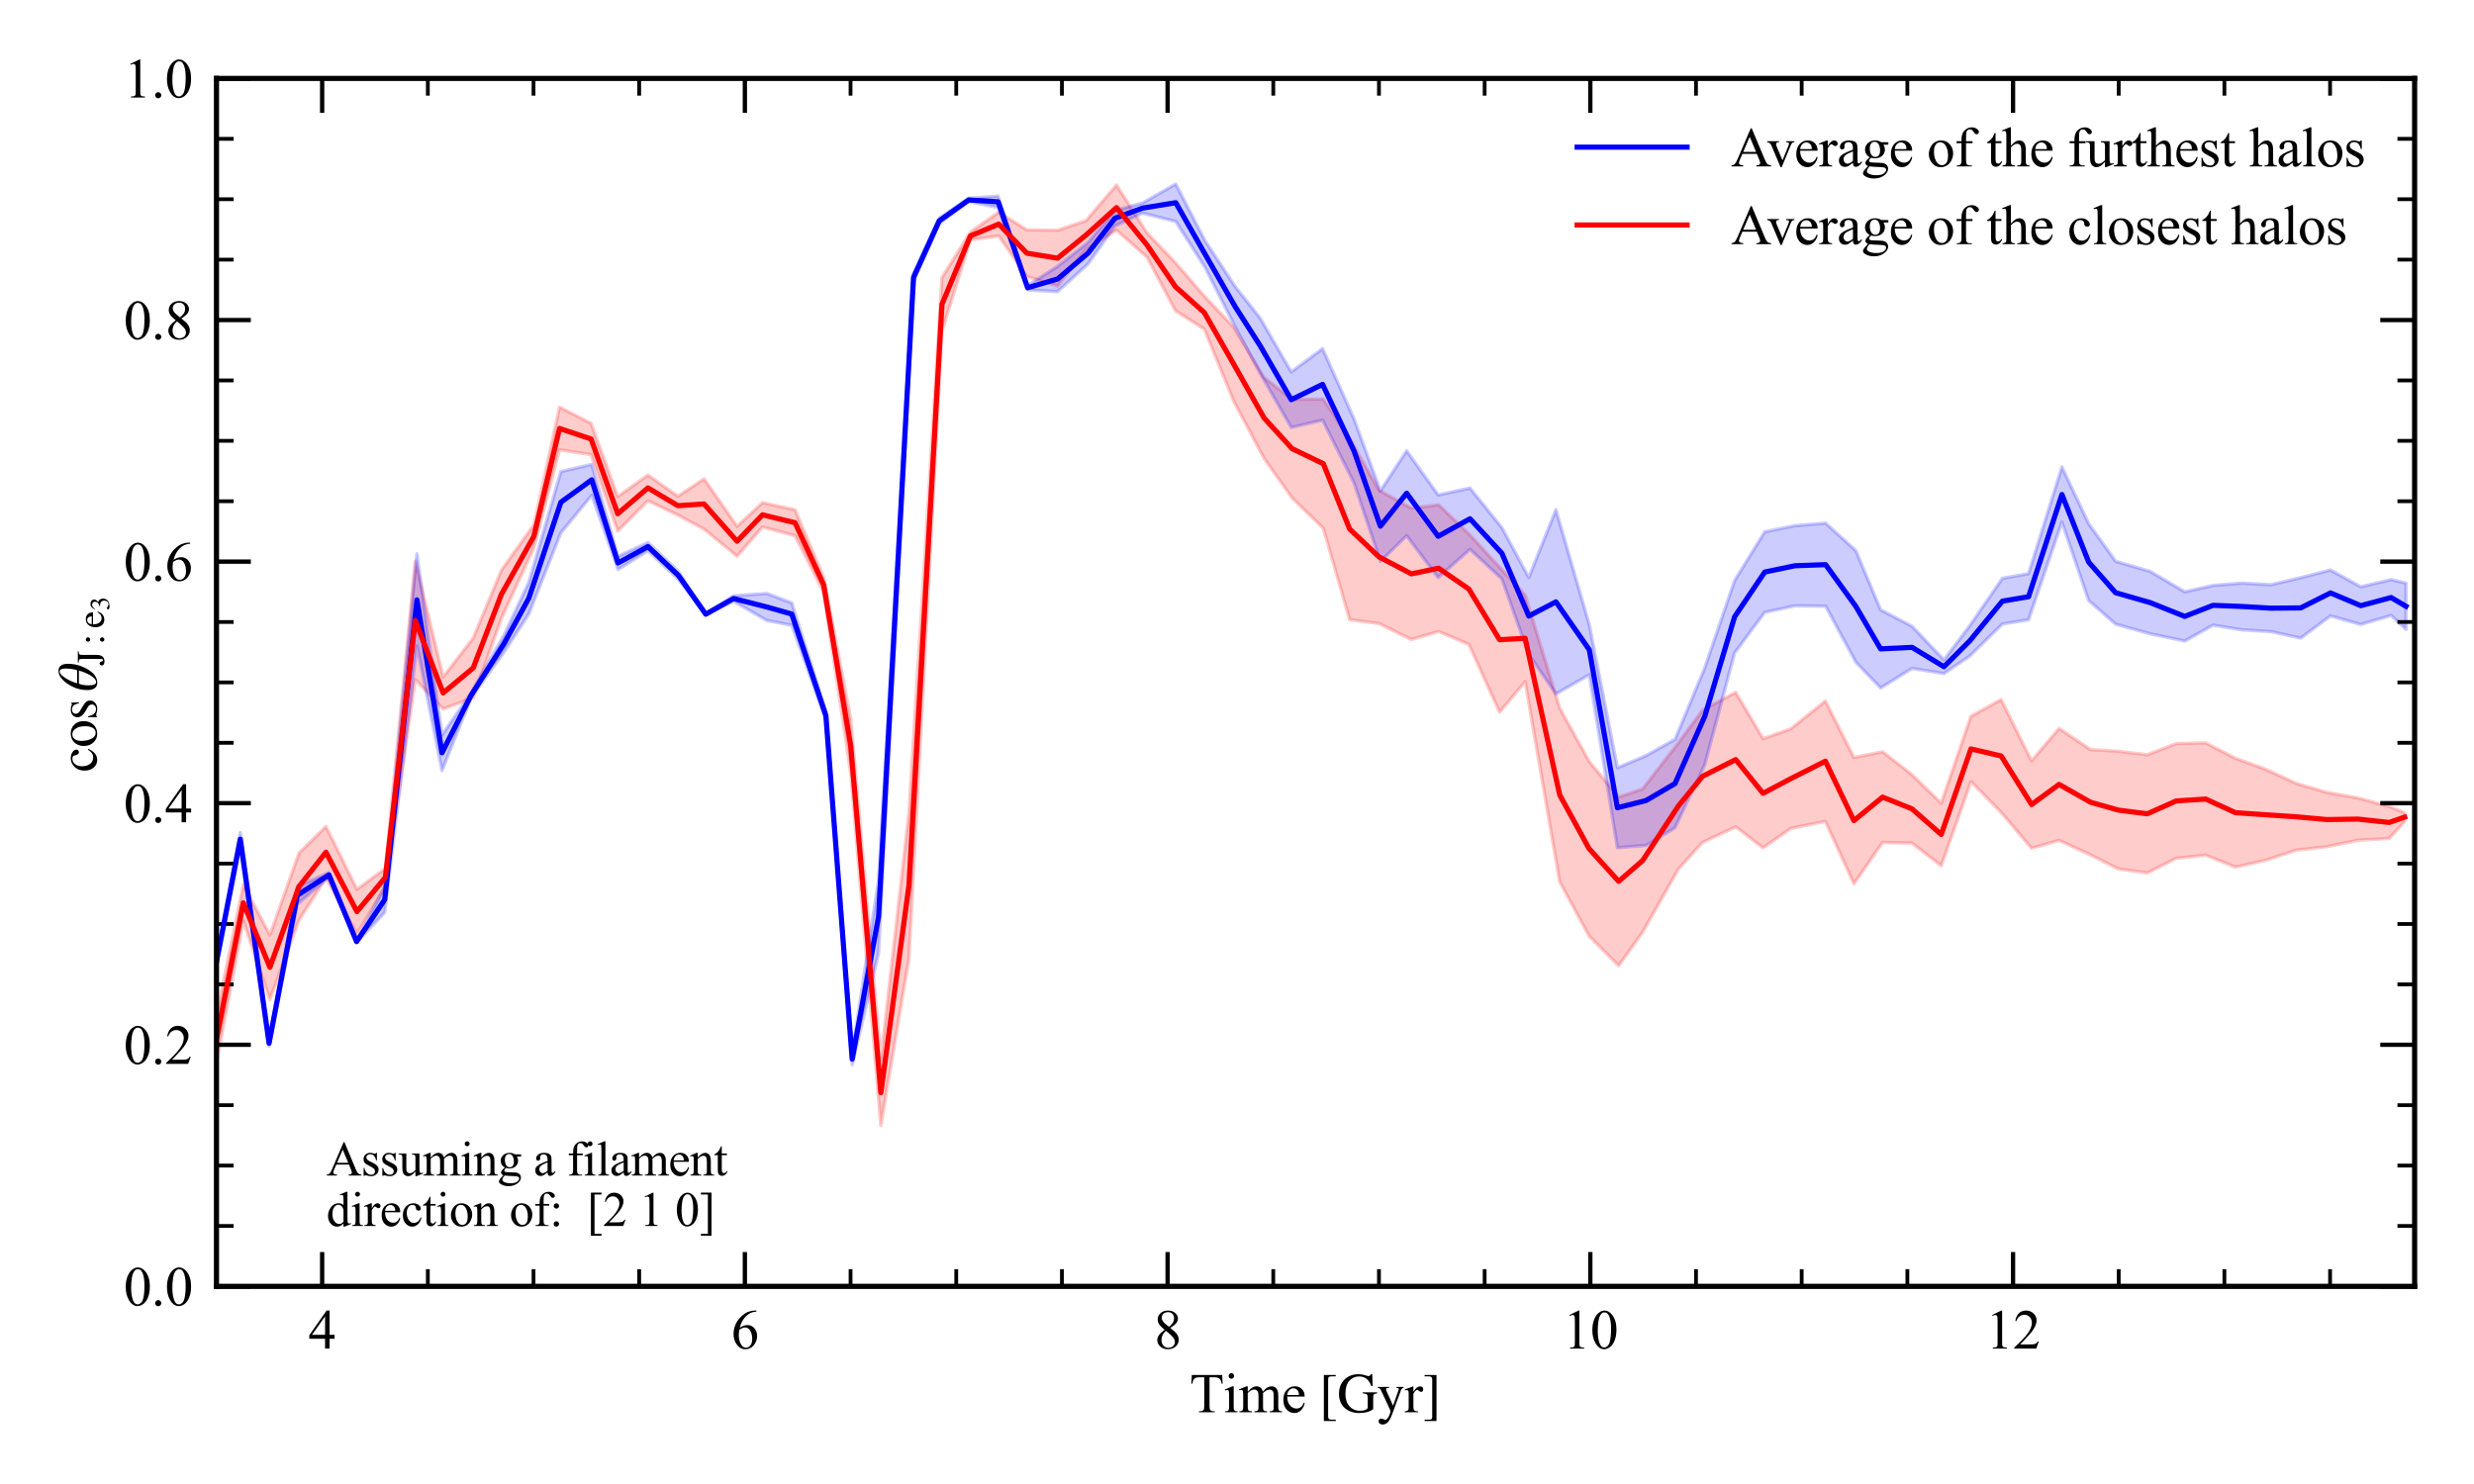 <?xml version="1.0"?>
 <svg xmlns:xlink="http://www.w3.org/1999/xlink" width="720" height="432" viewBox="0 0 720 432" xmlns="http://www.w3.org/2000/svg" version="1.1"><defs> <style type="text/css">*{stroke-linejoin: round; stroke-linecap: butt}</style> </defs><defs> <path id="m0dd9e1ae9f" d="M 0 0 L 0 -10 " style="stroke: #000000; stroke-width: 1.25"></path> </defs><defs> <path id="m6863f9906b" d="M 0 0 L 0 10 " style="stroke: #000000; stroke-width: 1.25"></path> </defs><defs> <path id="TimesNewRomanPSMT-34" d="M 2978 1563 L 2978 1119 L 2409 1119 L 2409 0 L 1894 0 L 1894 1119 L 100 1119 L 100 1519 L 2066 4325 L 2409 4325 L 2409 1563 L 2978 1563 z M 1894 1563 L 1894 3666 L 406 1563 L 1894 1563 z " transform="scale(0.016)"></path> </defs><defs> <path id="TimesNewRomanPSMT-36" d="M 2869 4325 L 2869 4209 Q 2456 4169 2195 4045 Q 1934 3922 1679 3669 Q 1425 3416 1258 3105 Q 1091 2794 978 2366 Q 1428 2675 1881 2675 Q 2316 2675 2634 2325 Q 2953 1975 2953 1425 Q 2953 894 2631 456 Q 2244 -75 1606 -75 Q 1172 -75 869 213 Q 275 772 275 1663 Q 275 2231 503 2743 Q 731 3256 1154 3653 Q 1578 4050 1965 4187 Q 2353 4325 2688 4325 L 2869 4325 z M 925 2138 Q 869 1716 869 1456 Q 869 1156 980 804 Q 1091 453 1309 247 Q 1469 100 1697 100 Q 1969 100 2183 356 Q 2397 613 2397 1088 Q 2397 1622 2184 2012 Q 1972 2403 1581 2403 Q 1463 2403 1327 2353 Q 1191 2303 925 2138 z " transform="scale(0.016)"></path> </defs><defs> <path id="TimesNewRomanPSMT-38" d="M 1228 2134 Q 725 2547 579 2797 Q 434 3047 434 3316 Q 434 3728 753 4026 Q 1072 4325 1600 4325 Q 2113 4325 2425 4047 Q 2738 3769 2738 3413 Q 2738 3175 2569 2928 Q 2400 2681 1866 2347 Q 2416 1922 2594 1678 Q 2831 1359 2831 1006 Q 2831 559 2490 242 Q 2150 -75 1597 -75 Q 994 -75 656 303 Q 388 606 388 966 Q 388 1247 577 1523 Q 766 1800 1228 2134 z M 1719 2469 Q 2094 2806 2194 3001 Q 2294 3197 2294 3444 Q 2294 3772 2109 3958 Q 1925 4144 1606 4144 Q 1288 4144 1088 3959 Q 888 3775 888 3528 Q 888 3366 970 3203 Q 1053 3041 1206 2894 L 1719 2469 z M 1375 2016 Q 1116 1797 991 1539 Q 866 1281 866 981 Q 866 578 1086 336 Q 1306 94 1647 94 Q 1984 94 2187 284 Q 2391 475 2391 747 Q 2391 972 2272 1150 Q 2050 1481 1375 2016 z " transform="scale(0.016)"></path> </defs><defs> <path id="TimesNewRomanPSMT-31" d="M 750 3822 L 1781 4325 L 1884 4325 L 1884 747 Q 1884 391 1914 303 Q 1944 216 2037 169 Q 2131 122 2419 116 L 2419 0 L 825 0 L 825 116 Q 1125 122 1212 167 Q 1300 213 1334 289 Q 1369 366 1369 747 L 1369 3034 Q 1369 3497 1338 3628 Q 1316 3728 1258 3775 Q 1200 3822 1119 3822 Q 1003 3822 797 3725 L 750 3822 z " transform="scale(0.016)"></path> <path id="TimesNewRomanPSMT-30" d="M 231 2094 Q 231 2819 450 3342 Q 669 3866 1031 4122 Q 1313 4325 1613 4325 Q 2100 4325 2488 3828 Q 2972 3213 2972 2159 Q 2972 1422 2759 906 Q 2547 391 2217 158 Q 1888 -75 1581 -75 Q 975 -75 572 641 Q 231 1244 231 2094 z M 844 2016 Q 844 1141 1059 588 Q 1238 122 1591 122 Q 1759 122 1940 273 Q 2122 425 2216 781 Q 2359 1319 2359 2297 Q 2359 3022 2209 3506 Q 2097 3866 1919 4016 Q 1791 4119 1609 4119 Q 1397 4119 1231 3928 Q 1006 3669 925 3112 Q 844 2556 844 2016 z " transform="scale(0.016)"></path> </defs><defs> <path id="TimesNewRomanPSMT-32" d="M 2934 816 L 2638 0 L 138 0 L 138 116 Q 1241 1122 1691 1759 Q 2141 2397 2141 2925 Q 2141 3328 1894 3587 Q 1647 3847 1303 3847 Q 991 3847 742 3664 Q 494 3481 375 3128 L 259 3128 Q 338 3706 661 4015 Q 984 4325 1469 4325 Q 1984 4325 2329 3994 Q 2675 3663 2675 3213 Q 2675 2891 2525 2569 Q 2294 2063 1775 1497 Q 997 647 803 472 L 1909 472 Q 2247 472 2383 497 Q 2519 522 2628 598 Q 2738 675 2819 816 L 2934 816 z " transform="scale(0.016)"></path> </defs><defs> <path id="m9591a54ba9" d="M 0 0 L 0 -5 " style="stroke: #000000; stroke-width: 1.1"></path> </defs><defs> <path id="ma6376220dd" d="M 0 0 L 0 5 " style="stroke: #000000; stroke-width: 1.1"></path> </defs><defs> <path id="TimesNewRomanPSMT-54" d="M 3703 4238 L 3750 3244 L 3631 3244 Q 3597 3506 3538 3619 Q 3441 3800 3280 3886 Q 3119 3972 2856 3972 L 2259 3972 L 2259 734 Q 2259 344 2344 247 Q 2463 116 2709 116 L 2856 116 L 2856 0 L 1059 0 L 1059 116 L 1209 116 Q 1478 116 1591 278 Q 1659 378 1659 734 L 1659 3972 L 1150 3972 Q 853 3972 728 3928 Q 566 3869 450 3700 Q 334 3531 313 3244 L 194 3244 L 244 4238 L 3703 4238 z " transform="scale(0.016)"></path> <path id="TimesNewRomanPSMT-69" d="M 928 4444 Q 1059 4444 1151 4351 Q 1244 4259 1244 4128 Q 1244 3997 1151 3903 Q 1059 3809 928 3809 Q 797 3809 703 3903 Q 609 3997 609 4128 Q 609 4259 701 4351 Q 794 4444 928 4444 z M 1188 2947 L 1188 647 Q 1188 378 1227 289 Q 1266 200 1342 156 Q 1419 113 1622 113 L 1622 0 L 231 0 L 231 113 Q 441 113 512 153 Q 584 194 626 287 Q 669 381 669 647 L 669 1750 Q 669 2216 641 2353 Q 619 2453 572 2492 Q 525 2531 444 2531 Q 356 2531 231 2484 L 188 2597 L 1050 2947 L 1188 2947 z " transform="scale(0.016)"></path> <path id="TimesNewRomanPSMT-6d" d="M 1050 2338 Q 1363 2650 1419 2697 Q 1559 2816 1721 2881 Q 1884 2947 2044 2947 Q 2313 2947 2506 2790 Q 2700 2634 2766 2338 Q 3088 2713 3309 2830 Q 3531 2947 3766 2947 Q 3994 2947 4170 2830 Q 4347 2713 4450 2447 Q 4519 2266 4519 1878 L 4519 647 Q 4519 378 4559 278 Q 4591 209 4675 161 Q 4759 113 4950 113 L 4950 0 L 3538 0 L 3538 113 L 3597 113 Q 3781 113 3884 184 Q 3956 234 3988 344 Q 4000 397 4000 647 L 4000 1878 Q 4000 2228 3916 2372 Q 3794 2572 3525 2572 Q 3359 2572 3192 2489 Q 3025 2406 2788 2181 L 2781 2147 L 2788 2013 L 2788 647 Q 2788 353 2820 281 Q 2853 209 2943 161 Q 3034 113 3253 113 L 3253 0 L 1806 0 L 1806 113 Q 2044 113 2133 169 Q 2222 225 2256 338 Q 2272 391 2272 647 L 2272 1878 Q 2272 2228 2169 2381 Q 2031 2581 1784 2581 Q 1616 2581 1450 2491 Q 1191 2353 1050 2181 L 1050 647 Q 1050 366 1089 281 Q 1128 197 1204 155 Q 1281 113 1516 113 L 1516 0 L 100 0 L 100 113 Q 297 113 375 155 Q 453 197 493 289 Q 534 381 534 647 L 534 1741 Q 534 2213 506 2350 Q 484 2453 437 2492 Q 391 2531 309 2531 Q 222 2531 100 2484 L 53 2597 L 916 2947 L 1050 2947 L 1050 2338 z " transform="scale(0.016)"></path> <path id="TimesNewRomanPSMT-65" d="M 681 1784 Q 678 1147 991 784 Q 1303 422 1725 422 Q 2006 422 2214 576 Q 2422 731 2563 1106 L 2659 1044 Q 2594 616 2278 264 Q 1963 -88 1488 -88 Q 972 -88 605 314 Q 238 716 238 1394 Q 238 2128 614 2539 Q 991 2950 1559 2950 Q 2041 2950 2350 2633 Q 2659 2316 2659 1784 L 681 1784 z M 681 1966 L 2006 1966 Q 1991 2241 1941 2353 Q 1863 2528 1708 2628 Q 1553 2728 1384 2728 Q 1125 2728 920 2526 Q 716 2325 681 1966 z " transform="scale(0.016)"></path> <path id="STIXGeneral-Regular-5b" d="M 1914 -998 L 563 -998 L 563 4237 L 1914 4237 L 1914 4077 L 1382 4077 Q 1216 4077 1133 4006 Q 1050 3936 1050 3770 L 1050 -493 Q 1050 -838 1382 -838 L 1914 -838 L 1914 -998 z " transform="scale(0.016)"></path> <path id="STIXGeneral-Regular-47" d="M 4538 2266 L 4538 2150 Q 4256 2125 4173 2035 Q 4090 1946 4090 1638 L 4090 358 Q 3539 -90 2464 -90 Q 1965 -90 1507 89 Q 1050 269 736 595 Q 205 1152 205 2093 Q 205 3155 890 3776 Q 1491 4326 2419 4326 Q 2829 4326 3270 4179 Q 3443 4115 3552 4115 Q 3654 4115 3731 4176 Q 3808 4237 3840 4326 L 3981 4326 L 4032 2976 L 3885 2976 Q 3680 3475 3430 3718 Q 3059 4070 2496 4070 Q 1856 4070 1427 3629 Q 934 3136 934 2074 Q 934 1190 1395 678 Q 1856 166 2618 166 Q 2982 166 3225 281 Q 3469 397 3469 557 L 3469 1562 Q 3469 1933 3376 2025 Q 3283 2118 2899 2150 L 2899 2266 L 4538 2266 z " transform="scale(0.016)"></path> <path id="STIXGeneral-Regular-79" d="M 3040 2880 L 3040 2784 Q 2925 2771 2854 2700 Q 2784 2630 2720 2458 L 1760 -160 Q 1510 -838 1257 -1116 Q 1005 -1395 640 -1395 Q 435 -1395 313 -1289 Q 192 -1184 192 -1024 Q 192 -902 272 -816 Q 352 -730 467 -730 Q 653 -730 800 -813 Q 883 -858 966 -858 Q 1101 -858 1286 -576 Q 1376 -448 1459 -211 Q 1542 26 1542 115 Q 1542 198 1274 762 L 429 2566 Q 346 2752 90 2790 L 90 2880 L 1402 2880 L 1402 2784 Q 1197 2778 1117 2739 Q 1037 2701 1037 2611 Q 1037 2541 1120 2349 L 1837 749 L 2458 2515 Q 2483 2573 2483 2630 Q 2483 2784 2189 2784 L 2189 2880 L 3040 2880 z " transform="scale(0.016)"></path> <path id="STIXGeneral-Regular-72" d="M 1024 2931 L 1024 2342 Q 1267 2688 1430 2816 Q 1594 2944 1792 2944 Q 1958 2944 2051 2854 Q 2144 2765 2144 2605 Q 2144 2470 2077 2393 Q 2010 2317 1894 2317 Q 1773 2317 1638 2445 Q 1536 2541 1472 2541 Q 1338 2541 1181 2355 Q 1024 2170 1024 2016 L 1024 576 Q 1024 301 1133 205 Q 1242 109 1568 96 L 1568 0 L 32 0 L 32 96 Q 339 154 412 224 Q 486 294 486 538 L 486 2138 Q 486 2349 438 2435 Q 390 2522 269 2522 Q 166 2522 45 2496 L 45 2598 Q 448 2726 992 2944 L 1024 2931 z " transform="scale(0.016)"></path> <path id="STIXGeneral-Regular-5d" d="M 1568 -998 L 218 -998 L 218 -838 L 781 -838 Q 947 -838 1014 -768 Q 1082 -698 1082 -544 L 1082 3731 Q 1082 4077 755 4077 L 218 4077 L 218 4237 L 1568 4237 L 1568 -998 z " transform="scale(0.016)"></path> </defs><defs> <path id="m60f7e79e2a" d="M 0 0 L 10 0 " style="stroke: #000000; stroke-width: 1.25"></path> </defs><defs> <path id="m822e76b3b5" d="M 0 0 L -10 0 " style="stroke: #000000; stroke-width: 1.25"></path> </defs><defs> <path id="TimesNewRomanPSMT-2e" d="M 800 606 Q 947 606 1047 504 Q 1147 403 1147 259 Q 1147 116 1045 14 Q 944 -88 800 -88 Q 656 -88 554 14 Q 453 116 453 259 Q 453 406 554 506 Q 656 606 800 606 z " transform="scale(0.016)"></path> </defs><defs> <path id="m84d9e64efa" d="M 0 0 L 5 0 " style="stroke: #000000; stroke-width: 1.1"></path> </defs><defs> <path id="m5549851e6e" d="M 0 0 L -5 0 " style="stroke: #000000; stroke-width: 1.1"></path> </defs><defs> <path id="STIXGeneral-Regular-63" d="M 2547 998 L 2637 941 Q 2362 403 2112 205 Q 1786 -64 1376 -64 Q 845 -64 502 336 Q 160 736 160 1357 Q 160 2170 698 2618 Q 1094 2944 1562 2944 Q 1965 2944 2256 2749 Q 2547 2554 2547 2285 Q 2547 2176 2457 2096 Q 2368 2016 2246 2016 Q 2022 2016 1939 2310 L 1901 2451 Q 1850 2630 1773 2694 Q 1696 2758 1523 2758 Q 1133 2758 893 2451 Q 653 2144 653 1645 Q 653 1094 928 745 Q 1203 397 1645 397 Q 1920 397 2118 528 Q 2317 659 2547 998 z " transform="scale(0.016)"></path> <path id="STIXGeneral-Regular-6f" d="M 3008 1478 Q 3008 806 2608 371 Q 2208 -64 1568 -64 Q 979 -64 582 368 Q 186 800 186 1459 Q 186 2125 582 2534 Q 979 2944 1626 2944 Q 2221 2944 2614 2537 Q 3008 2131 3008 1478 z M 2432 1306 Q 2432 2035 2112 2445 Q 1856 2765 1504 2765 Q 1171 2765 966 2493 Q 762 2221 762 1747 Q 762 928 1101 435 Q 1318 115 1677 115 Q 2029 115 2230 432 Q 2432 749 2432 1306 z " transform="scale(0.016)"></path> <path id="STIXGeneral-Regular-73" d="M 998 1926 L 1664 1523 Q 1984 1331 2105 1164 Q 2227 998 2227 736 Q 2227 416 1961 176 Q 1696 -64 1331 -64 Q 1030 -64 864 -6 Q 691 51 570 51 Q 461 51 416 -26 L 333 -26 L 333 979 L 435 979 Q 538 512 730 294 Q 922 77 1248 77 Q 1485 77 1632 211 Q 1779 346 1779 550 Q 1779 845 1440 1030 L 1094 1222 Q 326 1651 326 2150 Q 326 2522 566 2730 Q 806 2938 1210 2938 Q 1491 2938 1638 2867 Q 1754 2816 1818 2816 Q 1862 2816 1920 2880 L 1990 2880 L 2022 2010 L 1926 2010 Q 1818 2445 1654 2621 Q 1491 2797 1203 2797 Q 986 2797 854 2688 Q 723 2579 723 2362 Q 723 2253 796 2128 Q 870 2003 998 1926 z " transform="scale(0.016)"></path> <path id="STIXGeneral-Italic-3b8" d="M 3162 3270 Q 3162 2534 2925 1862 Q 2688 1190 2304 678 Q 1741 -70 992 -70 Q 608 -70 390 224 Q 173 518 173 1030 Q 173 1997 592 2813 Q 1011 3629 1594 4070 Q 1952 4339 2374 4339 Q 2733 4339 2947 4076 Q 3162 3814 3162 3270 z M 941 2221 L 2432 2221 Q 2624 2874 2624 3533 Q 2624 4205 2285 4205 Q 2029 4205 1728 3814 Q 1427 3424 1232 2992 Q 1037 2560 941 2221 z M 2387 2016 L 896 2016 Q 710 1530 710 960 Q 710 64 1069 64 Q 1286 64 1510 275 Q 1734 486 1904 806 Q 2074 1126 2198 1440 Q 2323 1754 2387 2016 z " transform="scale(0.016)"></path> <path id="STIXGeneral-Regular-4a" d="M 2266 4237 L 2266 4115 Q 1875 4083 1776 3984 Q 1677 3885 1677 3514 L 1677 1184 Q 1677 -90 608 -90 Q 314 -90 138 32 Q -38 154 -38 371 Q -38 499 54 601 Q 147 704 275 704 Q 486 704 589 435 Q 602 403 621 348 Q 640 294 649 265 Q 659 237 678 208 Q 698 179 723 166 Q 749 154 787 154 Q 928 154 976 253 Q 1024 352 1024 602 L 1024 3520 Q 1024 3898 928 3990 Q 832 4083 429 4115 L 429 4237 L 2266 4237 z " transform="scale(0.016)"></path> <path id="STIXGeneral-Regular-3a" d="M 1123 2832 Q 1229 2726 1229 2579 Q 1229 2432 1126 2329 Q 1024 2227 877 2227 Q 730 2227 624 2332 Q 518 2438 518 2579 Q 518 2733 620 2835 Q 723 2938 877 2938 Q 1018 2938 1123 2832 z M 1229 282 Q 1229 141 1126 35 Q 1024 -70 877 -70 Q 730 -70 624 35 Q 518 141 518 282 Q 518 435 620 537 Q 723 640 877 640 Q 1018 640 1123 534 Q 1229 429 1229 282 z " transform="scale(0.016)"></path> <path id="STIXGeneral-Regular-65" d="M 2611 1050 L 2714 1005 Q 2330 -64 1376 -64 Q 813 -64 486 329 Q 160 723 160 1389 Q 160 2074 525 2509 Q 890 2944 1485 2944 Q 2061 2944 2374 2502 Q 2560 2246 2592 1773 L 621 1773 Q 646 1370 700 1158 Q 755 947 915 730 Q 1184 378 1626 378 Q 1939 378 2153 531 Q 2368 685 2611 1050 z M 634 1978 L 1939 1978 Q 1882 2381 1750 2547 Q 1619 2714 1312 2714 Q 1043 2714 864 2525 Q 685 2336 634 1978 z " transform="scale(0.016)"></path> <path id="STIXGeneral-Regular-33" d="M 390 3264 L 288 3290 Q 435 3770 748 4048 Q 1062 4326 1542 4326 Q 1990 4326 2265 4083 Q 2541 3840 2541 3450 Q 2541 2925 1946 2566 Q 2298 2413 2477 2227 Q 2758 1914 2758 1402 Q 2758 890 2464 506 Q 2246 211 1840 60 Q 1434 -90 979 -90 Q 262 -90 262 275 Q 262 378 339 442 Q 416 506 525 506 Q 685 506 915 339 Q 1197 141 1466 141 Q 1818 141 2058 425 Q 2298 710 2298 1120 Q 2298 1856 1632 2048 Q 1434 2112 979 2112 L 979 2202 Q 1338 2323 1517 2432 Q 2035 2726 2035 3290 Q 2035 3610 1852 3776 Q 1670 3942 1344 3942 Q 768 3942 390 3264 z " transform="scale(0.016)"></path> </defs><defs> <path id="TimesNewRomanPSMT-41" d="M 2928 1419 L 1288 1419 L 1000 750 Q 894 503 894 381 Q 894 284 986 211 Q 1078 138 1384 116 L 1384 0 L 50 0 L 50 116 Q 316 163 394 238 Q 553 388 747 847 L 2238 4334 L 2347 4334 L 3822 809 Q 4000 384 4145 257 Q 4291 131 4550 116 L 4550 0 L 2878 0 L 2878 116 Q 3131 128 3220 200 Q 3309 272 3309 375 Q 3309 513 3184 809 L 2928 1419 z M 2841 1650 L 2122 3363 L 1384 1650 L 2841 1650 z " transform="scale(0.016)"></path> <path id="TimesNewRomanPSMT-73" d="M 2050 2947 L 2050 1972 L 1947 1972 Q 1828 2431 1642 2597 Q 1456 2763 1169 2763 Q 950 2763 815 2647 Q 681 2531 681 2391 Q 681 2216 781 2091 Q 878 1963 1175 1819 L 1631 1597 Q 2266 1288 2266 781 Q 2266 391 1970 151 Q 1675 -88 1309 -88 Q 1047 -88 709 6 Q 606 38 541 38 Q 469 38 428 -44 L 325 -44 L 325 978 L 428 978 Q 516 541 762 319 Q 1009 97 1316 97 Q 1531 97 1667 223 Q 1803 350 1803 528 Q 1803 744 1651 891 Q 1500 1038 1047 1263 Q 594 1488 453 1669 Q 313 1847 313 2119 Q 313 2472 555 2709 Q 797 2947 1181 2947 Q 1350 2947 1591 2875 Q 1750 2828 1803 2828 Q 1853 2828 1881 2850 Q 1909 2872 1947 2947 L 2050 2947 z " transform="scale(0.016)"></path> <path id="TimesNewRomanPSMT-75" d="M 2709 2863 L 2709 1128 Q 2709 631 2732 520 Q 2756 409 2807 365 Q 2859 322 2928 322 Q 3025 322 3147 375 L 3191 266 L 2334 -88 L 2194 -88 L 2194 519 Q 1825 119 1631 15 Q 1438 -88 1222 -88 Q 981 -88 804 51 Q 628 191 559 409 Q 491 628 491 1028 L 491 2306 Q 491 2509 447 2587 Q 403 2666 317 2708 Q 231 2750 6 2747 L 6 2863 L 1009 2863 L 1009 947 Q 1009 547 1148 422 Q 1288 297 1484 297 Q 1619 297 1789 381 Q 1959 466 2194 703 L 2194 2325 Q 2194 2569 2105 2655 Q 2016 2741 1734 2747 L 1734 2863 L 2709 2863 z " transform="scale(0.016)"></path> <path id="TimesNewRomanPSMT-6e" d="M 1034 2341 Q 1538 2947 1994 2947 Q 2228 2947 2397 2830 Q 2566 2713 2666 2444 Q 2734 2256 2734 1869 L 2734 647 Q 2734 375 2778 278 Q 2813 200 2889 156 Q 2966 113 3172 113 L 3172 0 L 1756 0 L 1756 113 L 1816 113 Q 2016 113 2095 173 Q 2175 234 2206 353 Q 2219 400 2219 647 L 2219 1819 Q 2219 2209 2117 2386 Q 2016 2563 1775 2563 Q 1403 2563 1034 2156 L 1034 647 Q 1034 356 1069 288 Q 1113 197 1189 155 Q 1266 113 1500 113 L 1500 0 L 84 0 L 84 113 L 147 113 Q 366 113 442 223 Q 519 334 519 647 L 519 1709 Q 519 2225 495 2337 Q 472 2450 423 2490 Q 375 2531 294 2531 Q 206 2531 84 2484 L 38 2597 L 900 2947 L 1034 2947 L 1034 2341 z " transform="scale(0.016)"></path> <path id="TimesNewRomanPSMT-67" d="M 966 1044 Q 703 1172 562 1401 Q 422 1631 422 1909 Q 422 2334 742 2640 Q 1063 2947 1563 2947 Q 1972 2947 2272 2747 L 2878 2747 Q 3013 2747 3034 2739 Q 3056 2731 3066 2713 Q 3084 2684 3084 2613 Q 3084 2531 3069 2500 Q 3059 2484 3036 2475 Q 3013 2466 2878 2466 L 2506 2466 Q 2681 2241 2681 1891 Q 2681 1491 2375 1206 Q 2069 922 1553 922 Q 1341 922 1119 984 Q 981 866 932 777 Q 884 688 884 625 Q 884 572 936 522 Q 988 472 1138 450 Q 1225 438 1575 428 Q 2219 413 2409 384 Q 2700 344 2873 169 Q 3047 -6 3047 -263 Q 3047 -616 2716 -925 Q 2228 -1381 1444 -1381 Q 841 -1381 425 -1109 Q 191 -953 191 -784 Q 191 -709 225 -634 Q 278 -519 444 -313 Q 466 -284 763 25 Q 600 122 533 198 Q 466 275 466 372 Q 466 481 555 628 Q 644 775 966 1044 z M 1509 2797 Q 1278 2797 1122 2612 Q 966 2428 966 2047 Q 966 1553 1178 1281 Q 1341 1075 1591 1075 Q 1828 1075 1981 1253 Q 2134 1431 2134 1813 Q 2134 2309 1919 2591 Q 1759 2797 1509 2797 z M 934 0 Q 788 -159 713 -296 Q 638 -434 638 -550 Q 638 -700 819 -813 Q 1131 -1006 1722 -1006 Q 2284 -1006 2551 -807 Q 2819 -609 2819 -384 Q 2819 -222 2659 -153 Q 2497 -84 2016 -72 Q 1313 -53 934 0 z " transform="scale(0.016)"></path> <path id="TimesNewRomanPSMT-20" transform="scale(0.016)"></path> <path id="TimesNewRomanPSMT-61" d="M 1822 413 Q 1381 72 1269 19 Q 1100 -59 909 -59 Q 613 -59 420 144 Q 228 347 228 678 Q 228 888 322 1041 Q 450 1253 767 1440 Q 1084 1628 1822 1897 L 1822 2009 Q 1822 2438 1686 2597 Q 1550 2756 1291 2756 Q 1094 2756 978 2650 Q 859 2544 859 2406 L 866 2225 Q 866 2081 792 2003 Q 719 1925 600 1925 Q 484 1925 411 2006 Q 338 2088 338 2228 Q 338 2497 613 2722 Q 888 2947 1384 2947 Q 1766 2947 2009 2819 Q 2194 2722 2281 2516 Q 2338 2381 2338 1966 L 2338 994 Q 2338 584 2353 492 Q 2369 400 2405 369 Q 2441 338 2488 338 Q 2538 338 2575 359 Q 2641 400 2828 588 L 2828 413 Q 2478 -56 2159 -56 Q 2006 -56 1915 50 Q 1825 156 1822 413 z M 1822 616 L 1822 1706 Q 1350 1519 1213 1441 Q 966 1303 859 1153 Q 753 1003 753 825 Q 753 600 887 451 Q 1022 303 1197 303 Q 1434 303 1822 616 z " transform="scale(0.016)"></path> <path id="TimesNewRomanPSMT-66" d="M 1319 2638 L 1319 756 Q 1319 356 1406 250 Q 1522 113 1716 113 L 1975 113 L 1975 0 L 266 0 L 266 113 L 394 113 Q 519 113 622 175 Q 725 238 764 344 Q 803 450 803 756 L 803 2638 L 247 2638 L 247 2863 L 803 2863 L 803 3050 Q 803 3478 940 3775 Q 1078 4072 1361 4255 Q 1644 4438 1997 4438 Q 2325 4438 2600 4225 Q 2781 4084 2781 3909 Q 2781 3816 2700 3733 Q 2619 3650 2525 3650 Q 2453 3650 2373 3701 Q 2294 3753 2178 3923 Q 2063 4094 1966 4153 Q 1869 4213 1750 4213 Q 1606 4213 1506 4136 Q 1406 4059 1362 3898 Q 1319 3738 1319 3069 L 1319 2863 L 2056 2863 L 2056 2638 L 1319 2638 z " transform="scale(0.016)"></path> <path id="TimesNewRomanPSMT-6c" d="M 1184 4444 L 1184 647 Q 1184 378 1223 290 Q 1263 203 1344 158 Q 1425 113 1647 113 L 1647 0 L 244 0 L 244 113 Q 441 113 512 153 Q 584 194 625 287 Q 666 381 666 647 L 666 3247 Q 666 3731 644 3842 Q 622 3953 573 3993 Q 525 4034 450 4034 Q 369 4034 244 3984 L 191 4094 L 1044 4444 L 1184 4444 z " transform="scale(0.016)"></path> <path id="TimesNewRomanPSMT-74" d="M 1031 3803 L 1031 2863 L 1700 2863 L 1700 2644 L 1031 2644 L 1031 788 Q 1031 509 1111 412 Q 1191 316 1316 316 Q 1419 316 1516 380 Q 1613 444 1666 569 L 1788 569 Q 1678 263 1478 108 Q 1278 -47 1066 -47 Q 922 -47 784 33 Q 647 113 581 261 Q 516 409 516 719 L 516 2644 L 63 2644 L 63 2747 Q 234 2816 414 2980 Q 594 3144 734 3369 Q 806 3488 934 3803 L 1031 3803 z " transform="scale(0.016)"></path> </defs><defs> <path id="TimesNewRomanPSMT-64" d="M 2222 322 Q 2013 103 1813 7 Q 1613 -88 1381 -88 Q 913 -88 563 304 Q 213 697 213 1313 Q 213 1928 600 2439 Q 988 2950 1597 2950 Q 1975 2950 2222 2709 L 2222 3238 Q 2222 3728 2198 3840 Q 2175 3953 2125 3993 Q 2075 4034 2000 4034 Q 1919 4034 1784 3984 L 1744 4094 L 2597 4444 L 2738 4444 L 2738 1134 Q 2738 631 2761 520 Q 2784 409 2836 365 Q 2888 322 2956 322 Q 3041 322 3181 375 L 3216 266 L 2366 -88 L 2222 -88 L 2222 322 z M 2222 541 L 2222 2016 Q 2203 2228 2109 2403 Q 2016 2578 1861 2667 Q 1706 2756 1559 2756 Q 1284 2756 1069 2509 Q 784 2184 784 1559 Q 784 928 1059 592 Q 1334 256 1672 256 Q 1956 256 2222 541 z " transform="scale(0.016)"></path> <path id="TimesNewRomanPSMT-72" d="M 1038 2947 L 1038 2303 Q 1397 2947 1775 2947 Q 1947 2947 2059 2842 Q 2172 2738 2172 2600 Q 2172 2478 2090 2393 Q 2009 2309 1897 2309 Q 1788 2309 1652 2417 Q 1516 2525 1450 2525 Q 1394 2525 1328 2463 Q 1188 2334 1038 2041 L 1038 669 Q 1038 431 1097 309 Q 1138 225 1241 169 Q 1344 113 1538 113 L 1538 0 L 72 0 L 72 113 Q 291 113 397 181 Q 475 231 506 341 Q 522 394 522 644 L 522 1753 Q 522 2253 501 2348 Q 481 2444 426 2487 Q 372 2531 291 2531 Q 194 2531 72 2484 L 41 2597 L 906 2947 L 1038 2947 z " transform="scale(0.016)"></path> <path id="TimesNewRomanPSMT-63" d="M 2631 1088 Q 2516 522 2178 217 Q 1841 -88 1431 -88 Q 944 -88 581 321 Q 219 731 219 1428 Q 219 2103 620 2525 Q 1022 2947 1584 2947 Q 2006 2947 2278 2723 Q 2550 2500 2550 2259 Q 2550 2141 2473 2067 Q 2397 1994 2259 1994 Q 2075 1994 1981 2113 Q 1928 2178 1911 2362 Q 1894 2547 1784 2644 Q 1675 2738 1481 2738 Q 1169 2738 978 2506 Q 725 2200 725 1697 Q 725 1184 976 792 Q 1228 400 1656 400 Q 1963 400 2206 609 Q 2378 753 2541 1131 L 2631 1088 z " transform="scale(0.016)"></path> <path id="TimesNewRomanPSMT-6f" d="M 1600 2947 Q 2250 2947 2644 2453 Q 2978 2031 2978 1484 Q 2978 1100 2793 706 Q 2609 313 2286 112 Q 1963 -88 1566 -88 Q 919 -88 538 428 Q 216 863 216 1403 Q 216 1797 411 2186 Q 606 2575 925 2761 Q 1244 2947 1600 2947 z M 1503 2744 Q 1338 2744 1170 2645 Q 1003 2547 900 2300 Q 797 2053 797 1666 Q 797 1041 1045 587 Q 1294 134 1700 134 Q 2003 134 2200 384 Q 2397 634 2397 1244 Q 2397 2006 2069 2444 Q 1847 2744 1503 2744 z " transform="scale(0.016)"></path> <path id="TimesNewRomanPSMT-3a" d="M 903 2950 Q 1047 2950 1148 2848 Q 1250 2747 1250 2603 Q 1250 2459 1148 2357 Q 1047 2256 903 2256 Q 759 2256 657 2357 Q 556 2459 556 2603 Q 556 2747 657 2848 Q 759 2950 903 2950 z M 897 609 Q 1044 609 1145 506 Q 1247 403 1247 259 Q 1247 116 1144 14 Q 1041 -88 897 -88 Q 753 -88 651 14 Q 550 116 550 259 Q 550 403 651 506 Q 753 609 897 609 z " transform="scale(0.016)"></path> <path id="TimesNewRomanPSMT-5b" d="M 1900 -1269 L 525 -1269 L 525 4334 L 1900 4334 L 1900 4088 L 994 4088 L 994 -1025 L 1900 -1025 L 1900 -1269 z " transform="scale(0.016)"></path> <path id="TimesNewRomanPSMT-5d" d="M 234 4334 L 1609 4334 L 1609 -1272 L 234 -1272 L 234 -1025 L 1141 -1025 L 1141 4088 L 234 4088 L 234 4334 z " transform="scale(0.016)"></path> </defs><defs> <path id="TimesNewRomanPSMT-76" d="M 53 2863 L 1400 2863 L 1400 2747 L 1313 2747 Q 1191 2747 1127 2687 Q 1063 2628 1063 2528 Q 1063 2419 1128 2269 L 1794 688 L 2463 2328 Q 2534 2503 2534 2594 Q 2534 2638 2509 2666 Q 2475 2713 2422 2730 Q 2369 2747 2206 2747 L 2206 2863 L 3141 2863 L 3141 2747 Q 2978 2734 2916 2681 Q 2806 2588 2719 2369 L 1703 -88 L 1575 -88 L 553 2328 Q 484 2497 421 2570 Q 359 2644 263 2694 Q 209 2722 53 2747 L 53 2863 z " transform="scale(0.016)"></path> <path id="TimesNewRomanPSMT-68" d="M 1041 4444 L 1041 2350 Q 1388 2731 1591 2839 Q 1794 2947 1997 2947 Q 2241 2947 2416 2812 Q 2591 2678 2675 2391 Q 2734 2191 2734 1659 L 2734 647 Q 2734 375 2778 275 Q 2809 200 2884 156 Q 2959 113 3159 113 L 3159 0 L 1753 0 L 1753 113 L 1819 113 Q 2019 113 2097 173 Q 2175 234 2206 353 Q 2216 403 2216 647 L 2216 1659 Q 2216 2128 2167 2275 Q 2119 2422 2012 2495 Q 1906 2569 1756 2569 Q 1603 2569 1437 2487 Q 1272 2406 1041 2159 L 1041 647 Q 1041 353 1073 281 Q 1106 209 1195 161 Q 1284 113 1503 113 L 1503 0 L 84 0 L 84 113 Q 275 113 384 172 Q 447 203 484 290 Q 522 378 522 647 L 522 3238 Q 522 3728 498 3840 Q 475 3953 426 3993 Q 378 4034 297 4034 Q 231 4034 84 3984 L 41 4094 L 897 4444 L 1041 4444 z " transform="scale(0.016)"></path> </defs><defs> <clipPath id="pc99f496138"> <rect x="63" y="22.835" width="639.72" height="351.632"></rect> </clipPath> </defs>   <g id="figure_1"> <g id="patch_1"> <path d="M 0 432 L 720 432 L 720 0 L 0 0 z " style="fill: #ffffff"></path> </g> <g id="axes_1"> <g id="patch_2"> <path d="M 63 374.467 L 702.72 374.467 L 702.72 22.835 L 63 22.835 z " style="fill: #ffffff"></path> </g> <g id="PolyCollection_1"> <path d="M 699.813 236.586 L 699.813 239.152 L 695.314 244.068 L 686.264 244.595 L 677.181 246.477 L 668.259 247.488 L 659.392 250.421 L 650.59 252.425 L 641.92 248.95 L 633.335 249.849 L 624.931 254.09 L 616.542 252.968 L 608.389 248.867 L 599.253 244.633 L 591.236 246.924 L 582.381 236.474 L 573.595 227.527 L 564.953 252.008 L 556.397 245.408 L 547.879 245.247 L 539.536 257.274 L 531.236 239.088 L 521.201 241.15 L 513.094 246.833 L 505.139 240.695 L 495.48 245.226 L 488.461 252.973 L 478.038 271.343 L 471.08 281.114 L 462.473 272.507 L 453.927 256.727 L 443.863 198.438 L 436.421 207.306 L 427.47 187.573 L 418.68 183.832 L 410.745 186.163 L 401.319 181.514 L 392.78 180.379 L 385.115 153.799 L 376.052 144.972 L 367.876 133.446 L 359.07 116.82 L 350.481 95.803 L 342.078 90.45 L 333.827 74.879 L 324.928 66.996 L 316.034 72.633 L 307.777 83.284 L 298.847 80.489 L 290.657 68.7 L 282.418 69.799 L 274.136 96.378 L 264.525 279.066 L 256.354 327.645 L 247.565 224.991 L 239.699 172.449 L 231.373 155.935 L 221.91 153.409 L 214.499 161.903 L 204.899 154.018 L 197.267 149.94 L 188.552 145.764 L 179.779 154.559 L 172.019 132.336 L 162.84 130.935 L 155.362 159.46 L 145.909 180.046 L 137.721 203.133 L 128.967 206.361 L 120.858 197.836 L 112.146 258.021 L 103.885 271.841 L 94.858 255.588 L 87.023 267.799 L 78.55 290.984 L 70.814 268.11 L 61.241 318.723 L 53.084 333.666 L 44.428 315.727 L 36.433 234.553 L 27.503 261.142 L 19.383 323.974 L 11.276 181.42 L 2.758 216.365 L -6.172 210.16 L -13.846 226.822 L -22.723 267.409 L -30.523 299.577 L -39.807 272.746 L -48.258 236.197 L -56.639 318.627 L -64.605 250.817 L -64.605 174.733 L -64.605 174.733 L -56.639 225.195 L -48.258 143.609 L -39.807 202.079 L -30.523 259.899 L -22.723 217.997 L -13.846 151.876 L -6.172 122.471 L 2.758 153.291 L 11.276 155.871 L 19.383 239.467 L 27.503 222.958 L 36.433 193.219 L 44.428 236.342 L 53.084 258.566 L 61.241 304.207 L 70.814 257.529 L 78.55 272.189 L 87.023 248.319 L 94.858 240.582 L 103.885 258.902 L 112.146 252.814 L 120.858 163.391 L 128.967 197.071 L 137.721 185.723 L 145.909 166.002 L 155.362 152.795 L 162.84 118.519 L 172.019 123.244 L 179.779 144.544 L 188.552 138.289 L 197.267 144.467 L 204.899 139.399 L 214.499 153.205 L 221.91 146.338 L 231.373 148.396 L 239.699 168.019 L 247.565 209.041 L 256.354 308.499 L 264.525 236.477 L 274.136 80.767 L 282.418 67.537 L 290.657 61.772 L 298.847 66.919 L 307.777 67.029 L 316.034 64.255 L 324.928 53.863 L 333.827 67.82 L 342.078 76.46 L 350.481 86.183 L 359.07 95.297 L 367.876 109.887 L 376.052 116.278 L 385.115 116.177 L 392.78 127.615 L 401.319 142.7 L 410.745 147.933 L 418.68 146.97 L 427.47 155.368 L 436.421 165.146 L 443.863 173.185 L 453.927 206.166 L 462.473 221.625 L 471.08 232.002 L 478.038 229.689 L 488.461 216.248 L 495.48 206.735 L 505.139 201.541 L 513.094 215.042 L 521.201 212.151 L 531.236 204.067 L 539.536 220.5 L 547.879 218.843 L 556.397 225.468 L 564.953 233.816 L 573.595 208.505 L 582.381 203.644 L 591.236 221.486 L 599.253 212.051 L 608.389 218.205 L 616.542 218.701 L 624.931 219.707 L 633.335 216.461 L 641.92 216.262 L 650.59 220.737 L 659.392 223.941 L 668.259 228.058 L 677.181 230.675 L 686.264 232.29 L 695.314 234.778 L 699.813 236.586 z " clip-path="url(#pc99f496138)" style="fill: #ff0000; fill-opacity: 0.2; stroke: #ff0000; stroke-opacity: 0.2"></path> </g> <g id="PolyCollection_2"> <path d="M 700.212 169.753 L 700.212 183.228 L 695.875 179.155 L 687.055 181.794 L 678.244 179.281 L 669.571 185.758 L 660.921 183.861 L 652.459 183.348 L 644.068 181.996 L 635.82 186.604 L 625.738 184.494 L 615.698 181.692 L 607.87 174.837 L 600.07 151.969 L 590.361 180.418 L 582.753 181.637 L 573.223 191.005 L 565.748 196.085 L 556.47 194.58 L 547.31 200.27 L 540.112 192.787 L 531.304 176.46 L 522.4 176.349 L 513.588 178.252 L 504.824 190.077 L 496.131 222.612 L 487.468 240.968 L 479.016 246.109 L 470.707 246.777 L 462.53 196.422 L 452.818 202.007 L 444.921 190.532 L 437.089 168.53 L 427.803 159.939 L 418.536 168.154 L 409.369 155.955 L 401.732 163.453 L 394.072 140.603 L 384.906 122.299 L 375.79 124.439 L 366.793 108.774 L 359.401 95.011 L 350.712 77.871 L 342.171 64.462 L 332.519 62.047 L 324.483 65.781 L 316.659 76.819 L 307.783 84.894 L 299.065 84.397 L 290.49 60.42 L 281.922 58.674 L 273.345 65.083 L 265.864 81.948 L 255.685 277.512 L 248.006 309.969 L 240.354 209.633 L 230.424 182.005 L 223.122 180.606 L 213.472 175.012 L 205.395 179.01 L 197.452 168.663 L 188.575 160.32 L 179.855 165.795 L 172.213 144.176 L 163.23 155.112 L 153.922 178.71 L 146.721 189.794 L 137.109 203.085 L 128.639 224.337 L 121.333 188.064 L 111.969 265.615 L 103.776 274.325 L 95.73 255.338 L 86.535 263.226 L 78.304 304.573 L 69.937 246.212 L 61.579 288.017 L 53.164 152.891 L 44.697 149.981 L 36.357 160.851 L 28.222 189.847 L 18.535 192.091 L 11.114 183.96 L 2.669 288.943 L -5.612 313.661 L -15.077 320.724 L -22.133 301.339 L -31.354 315.775 L -40.325 330.039 L -48.974 360.381 L -56.377 352.688 L -65.023 330.084 L -65.023 327.255 L -65.023 327.255 L -56.377 337.502 L -48.974 353.163 L -40.325 317.516 L -31.354 314.38 L -22.133 295.017 L -15.077 318.006 L -5.612 310.34 L 2.669 281.416 L 11.114 182.474 L 18.535 183.189 L 28.222 189.096 L 36.357 154.808 L 44.697 139.955 L 53.164 149.076 L 61.579 286.684 L 69.937 242.362 L 78.304 302.805 L 86.535 258.002 L 95.73 254.015 L 103.776 273.888 L 111.969 258.117 L 121.333 161.215 L 128.639 213.941 L 137.109 201.677 L 146.721 184.827 L 153.922 169.464 L 163.23 137.286 L 172.213 135.174 L 179.855 161.961 L 188.575 157.921 L 197.452 166.394 L 205.395 178.587 L 213.472 173.463 L 223.122 172.756 L 230.424 175.504 L 240.354 207.014 L 248.006 306.639 L 255.685 256.127 L 265.864 79.536 L 273.345 63.478 L 281.922 57.718 L 290.49 57.092 L 299.065 83.12 L 307.783 77.529 L 316.659 70.542 L 324.483 61.273 L 332.519 59.102 L 342.171 53.547 L 350.712 70.127 L 359.401 83.324 L 366.793 92.686 L 375.79 108.268 L 384.906 101.484 L 394.072 122.001 L 401.732 142.895 L 409.369 131.225 L 418.536 144.079 L 427.803 142.084 L 437.089 153.605 L 444.921 168.121 L 452.818 148.4 L 462.53 181.884 L 470.707 223.492 L 479.016 219.985 L 487.468 215.236 L 496.131 194.43 L 504.824 169 L 513.588 154.8 L 522.4 153.028 L 531.304 152.287 L 540.112 160.308 L 547.31 177.516 L 556.47 182.321 L 565.748 192.086 L 573.223 182.175 L 582.753 168.356 L 590.361 166.995 L 600.07 135.936 L 607.87 152.462 L 615.698 163.39 L 625.738 166.329 L 635.82 172.282 L 644.068 170.42 L 652.459 169.754 L 660.921 170.217 L 669.571 168.167 L 678.244 165.925 L 687.055 170.831 L 695.875 168.737 L 700.212 169.753 z " clip-path="url(#pc99f496138)" style="fill: #0000ff; fill-opacity: 0.2; stroke: #0000ff; stroke-opacity: 0.2"></path> </g> <g id="matplotlib.axis_1"> <g id="xtick_1"> <g id="line2d_1">  <g> <use xlink:href="#m0dd9e1ae9f" x="93.756" y="374.467" style="stroke: #000000; stroke-width: 1.25"></use> </g> </g> <g id="line2d_2">  <g> <use xlink:href="#m6863f9906b" x="93.756" y="22.835" style="stroke: #000000; stroke-width: 1.25"></use> </g> </g> <g id="text_1">  <g transform="translate(89.756 392.577)scale(0.16 -0.16)">  <use xlink:href="#TimesNewRomanPSMT-34"></use> </g> </g> </g> <g id="xtick_2"> <g id="line2d_3"> <g> <use xlink:href="#m0dd9e1ae9f" x="216.779" y="374.467" style="stroke: #000000; stroke-width: 1.25"></use> </g> </g> <g id="line2d_4"> <g> <use xlink:href="#m6863f9906b" x="216.779" y="22.835" style="stroke: #000000; stroke-width: 1.25"></use> </g> </g> <g id="text_2">  <g transform="translate(212.779 392.577)scale(0.16 -0.16)">  <use xlink:href="#TimesNewRomanPSMT-36"></use> </g> </g> </g> <g id="xtick_3"> <g id="line2d_5"> <g> <use xlink:href="#m0dd9e1ae9f" x="339.802" y="374.467" style="stroke: #000000; stroke-width: 1.25"></use> </g> </g> <g id="line2d_6"> <g> <use xlink:href="#m6863f9906b" x="339.802" y="22.835" style="stroke: #000000; stroke-width: 1.25"></use> </g> </g> <g id="text_3">  <g transform="translate(335.802 392.577)scale(0.16 -0.16)">  <use xlink:href="#TimesNewRomanPSMT-38"></use> </g> </g> </g> <g id="xtick_4"> <g id="line2d_7"> <g> <use xlink:href="#m0dd9e1ae9f" x="462.825" y="374.467" style="stroke: #000000; stroke-width: 1.25"></use> </g> </g> <g id="line2d_8"> <g> <use xlink:href="#m6863f9906b" x="462.825" y="22.835" style="stroke: #000000; stroke-width: 1.25"></use> </g> </g> <g id="text_4">  <g transform="translate(454.825 392.577)scale(0.16 -0.16)">  <use xlink:href="#TimesNewRomanPSMT-31"></use> <use xlink:href="#TimesNewRomanPSMT-30" x="50"></use> </g> </g> </g> <g id="xtick_5"> <g id="line2d_9"> <g> <use xlink:href="#m0dd9e1ae9f" x="585.848" y="374.467" style="stroke: #000000; stroke-width: 1.25"></use> </g> </g> <g id="line2d_10"> <g> <use xlink:href="#m6863f9906b" x="585.848" y="22.835" style="stroke: #000000; stroke-width: 1.25"></use> </g> </g> <g id="text_5">  <g transform="translate(577.848 392.577)scale(0.16 -0.16)">  <use xlink:href="#TimesNewRomanPSMT-31"></use> <use xlink:href="#TimesNewRomanPSMT-32" x="50"></use> </g> </g> </g> <g id="xtick_6"> <g id="line2d_11">  <g> <use xlink:href="#m9591a54ba9" x="124.512" y="374.467" style="stroke: #000000; stroke-width: 1.1"></use> </g> </g> <g id="line2d_12">  <g> <use xlink:href="#ma6376220dd" x="124.512" y="22.835" style="stroke: #000000; stroke-width: 1.1"></use> </g> </g> </g> <g id="xtick_7"> <g id="line2d_13"> <g> <use xlink:href="#m9591a54ba9" x="155.267" y="374.467" style="stroke: #000000; stroke-width: 1.1"></use> </g> </g> <g id="line2d_14"> <g> <use xlink:href="#ma6376220dd" x="155.267" y="22.835" style="stroke: #000000; stroke-width: 1.1"></use> </g> </g> </g> <g id="xtick_8"> <g id="line2d_15"> <g> <use xlink:href="#m9591a54ba9" x="186.023" y="374.467" style="stroke: #000000; stroke-width: 1.1"></use> </g> </g> <g id="line2d_16"> <g> <use xlink:href="#ma6376220dd" x="186.023" y="22.835" style="stroke: #000000; stroke-width: 1.1"></use> </g> </g> </g> <g id="xtick_9"> <g id="line2d_17"> <g> <use xlink:href="#m9591a54ba9" x="247.535" y="374.467" style="stroke: #000000; stroke-width: 1.1"></use> </g> </g> <g id="line2d_18"> <g> <use xlink:href="#ma6376220dd" x="247.535" y="22.835" style="stroke: #000000; stroke-width: 1.1"></use> </g> </g> </g> <g id="xtick_10"> <g id="line2d_19"> <g> <use xlink:href="#m9591a54ba9" x="278.29" y="374.467" style="stroke: #000000; stroke-width: 1.1"></use> </g> </g> <g id="line2d_20"> <g> <use xlink:href="#ma6376220dd" x="278.29" y="22.835" style="stroke: #000000; stroke-width: 1.1"></use> </g> </g> </g> <g id="xtick_11"> <g id="line2d_21"> <g> <use xlink:href="#m9591a54ba9" x="309.046" y="374.467" style="stroke: #000000; stroke-width: 1.1"></use> </g> </g> <g id="line2d_22"> <g> <use xlink:href="#ma6376220dd" x="309.046" y="22.835" style="stroke: #000000; stroke-width: 1.1"></use> </g> </g> </g> <g id="xtick_12"> <g id="line2d_23"> <g> <use xlink:href="#m9591a54ba9" x="370.558" y="374.467" style="stroke: #000000; stroke-width: 1.1"></use> </g> </g> <g id="line2d_24"> <g> <use xlink:href="#ma6376220dd" x="370.558" y="22.835" style="stroke: #000000; stroke-width: 1.1"></use> </g> </g> </g> <g id="xtick_13"> <g id="line2d_25"> <g> <use xlink:href="#m9591a54ba9" x="401.313" y="374.467" style="stroke: #000000; stroke-width: 1.1"></use> </g> </g> <g id="line2d_26"> <g> <use xlink:href="#ma6376220dd" x="401.313" y="22.835" style="stroke: #000000; stroke-width: 1.1"></use> </g> </g> </g> <g id="xtick_14"> <g id="line2d_27"> <g> <use xlink:href="#m9591a54ba9" x="432.069" y="374.467" style="stroke: #000000; stroke-width: 1.1"></use> </g> </g> <g id="line2d_28"> <g> <use xlink:href="#ma6376220dd" x="432.069" y="22.835" style="stroke: #000000; stroke-width: 1.1"></use> </g> </g> </g> <g id="xtick_15"> <g id="line2d_29"> <g> <use xlink:href="#m9591a54ba9" x="493.581" y="374.467" style="stroke: #000000; stroke-width: 1.1"></use> </g> </g> <g id="line2d_30"> <g> <use xlink:href="#ma6376220dd" x="493.581" y="22.835" style="stroke: #000000; stroke-width: 1.1"></use> </g> </g> </g> <g id="xtick_16"> <g id="line2d_31"> <g> <use xlink:href="#m9591a54ba9" x="524.337" y="374.467" style="stroke: #000000; stroke-width: 1.1"></use> </g> </g> <g id="line2d_32"> <g> <use xlink:href="#ma6376220dd" x="524.337" y="22.835" style="stroke: #000000; stroke-width: 1.1"></use> </g> </g> </g> <g id="xtick_17"> <g id="line2d_33"> <g> <use xlink:href="#m9591a54ba9" x="555.092" y="374.467" style="stroke: #000000; stroke-width: 1.1"></use> </g> </g> <g id="line2d_34"> <g> <use xlink:href="#ma6376220dd" x="555.092" y="22.835" style="stroke: #000000; stroke-width: 1.1"></use> </g> </g> </g> <g id="xtick_18"> <g id="line2d_35"> <g> <use xlink:href="#m9591a54ba9" x="616.604" y="374.467" style="stroke: #000000; stroke-width: 1.1"></use> </g> </g> <g id="line2d_36"> <g> <use xlink:href="#ma6376220dd" x="616.604" y="22.835" style="stroke: #000000; stroke-width: 1.1"></use> </g> </g> </g> <g id="xtick_19"> <g id="line2d_37"> <g> <use xlink:href="#m9591a54ba9" x="647.36" y="374.467" style="stroke: #000000; stroke-width: 1.1"></use> </g> </g> <g id="line2d_38"> <g> <use xlink:href="#ma6376220dd" x="647.36" y="22.835" style="stroke: #000000; stroke-width: 1.1"></use> </g> </g> </g> <g id="xtick_20"> <g id="line2d_39"> <g> <use xlink:href="#m9591a54ba9" x="678.115" y="374.467" style="stroke: #000000; stroke-width: 1.1"></use> </g> </g> <g id="line2d_40"> <g> <use xlink:href="#ma6376220dd" x="678.115" y="22.835" style="stroke: #000000; stroke-width: 1.1"></use> </g> </g> </g> <g id="text_6">  <g transform="translate(346.22 411.2)scale(0.16 -0.16)">  <use xlink:href="#TimesNewRomanPSMT-54" transform="translate(0 0.562)"></use> <use xlink:href="#TimesNewRomanPSMT-69" transform="translate(61.084 0.562)"></use> <use xlink:href="#TimesNewRomanPSMT-6d" transform="translate(88.867 0.562)"></use> <use xlink:href="#TimesNewRomanPSMT-65" transform="translate(166.65 0.562)"></use> <use xlink:href="#STIXGeneral-Regular-5b" transform="translate(235.102 0.562)"></use> <use xlink:href="#STIXGeneral-Regular-47" transform="translate(268.402 0.562)"></use> <use xlink:href="#STIXGeneral-Regular-79" transform="translate(340.602 0.562)"></use> <use xlink:href="#STIXGeneral-Regular-72" transform="translate(390.602 0.562)"></use> <use xlink:href="#STIXGeneral-Regular-5d" transform="translate(423.902 0.562)"></use> </g> </g> </g> <g id="matplotlib.axis_2"> <g id="ytick_1"> <g id="line2d_41">  <g> <use xlink:href="#m60f7e79e2a" x="63" y="374.467" style="stroke: #000000; stroke-width: 1.25"></use> </g> </g> <g id="line2d_42">  <g> <use xlink:href="#m822e76b3b5" x="702.72" y="374.467" style="stroke: #000000; stroke-width: 1.25"></use> </g> </g> <g id="text_7">  <g transform="translate(36 380.022)scale(0.16 -0.16)">  <use xlink:href="#TimesNewRomanPSMT-30"></use> <use xlink:href="#TimesNewRomanPSMT-2e" x="50"></use> <use xlink:href="#TimesNewRomanPSMT-30" x="75"></use> </g> </g> </g> <g id="ytick_2"> <g id="line2d_43"> <g> <use xlink:href="#m60f7e79e2a" x="63" y="304.141" style="stroke: #000000; stroke-width: 1.25"></use> </g> </g> <g id="line2d_44"> <g> <use xlink:href="#m822e76b3b5" x="702.72" y="304.141" style="stroke: #000000; stroke-width: 1.25"></use> </g> </g> <g id="text_8">  <g transform="translate(36 309.696)scale(0.16 -0.16)"> <use xlink:href="#TimesNewRomanPSMT-30"></use> <use xlink:href="#TimesNewRomanPSMT-2e" x="50"></use> <use xlink:href="#TimesNewRomanPSMT-32" x="75"></use> </g> </g> </g> <g id="ytick_3"> <g id="line2d_45"> <g> <use xlink:href="#m60f7e79e2a" x="63" y="233.815" style="stroke: #000000; stroke-width: 1.25"></use> </g> </g> <g id="line2d_46"> <g> <use xlink:href="#m822e76b3b5" x="702.72" y="233.815" style="stroke: #000000; stroke-width: 1.25"></use> </g> </g> <g id="text_9">  <g transform="translate(36 239.369)scale(0.16 -0.16)"> <use xlink:href="#TimesNewRomanPSMT-30"></use> <use xlink:href="#TimesNewRomanPSMT-2e" x="50"></use> <use xlink:href="#TimesNewRomanPSMT-34" x="75"></use> </g> </g> </g> <g id="ytick_4"> <g id="line2d_47"> <g> <use xlink:href="#m60f7e79e2a" x="63" y="163.488" style="stroke: #000000; stroke-width: 1.25"></use> </g> </g> <g id="line2d_48"> <g> <use xlink:href="#m822e76b3b5" x="702.72" y="163.488" style="stroke: #000000; stroke-width: 1.25"></use> </g> </g> <g id="text_10">  <g transform="translate(36 169.043)scale(0.16 -0.16)"> <use xlink:href="#TimesNewRomanPSMT-30"></use> <use xlink:href="#TimesNewRomanPSMT-2e" x="50"></use> <use xlink:href="#TimesNewRomanPSMT-36" x="75"></use> </g> </g> </g> <g id="ytick_5"> <g id="line2d_49"> <g> <use xlink:href="#m60f7e79e2a" x="63" y="93.162" style="stroke: #000000; stroke-width: 1.25"></use> </g> </g> <g id="line2d_50"> <g> <use xlink:href="#m822e76b3b5" x="702.72" y="93.162" style="stroke: #000000; stroke-width: 1.25"></use> </g> </g> <g id="text_11">  <g transform="translate(36 98.716)scale(0.16 -0.16)"> <use xlink:href="#TimesNewRomanPSMT-30"></use> <use xlink:href="#TimesNewRomanPSMT-2e" x="50"></use> <use xlink:href="#TimesNewRomanPSMT-38" x="75"></use> </g> </g> </g> <g id="ytick_6"> <g id="line2d_51"> <g> <use xlink:href="#m60f7e79e2a" x="63" y="22.835" style="stroke: #000000; stroke-width: 1.25"></use> </g> </g> <g id="line2d_52"> <g> <use xlink:href="#m822e76b3b5" x="702.72" y="22.835" style="stroke: #000000; stroke-width: 1.25"></use> </g> </g> <g id="text_12">  <g transform="translate(36 28.39)scale(0.16 -0.16)"> <use xlink:href="#TimesNewRomanPSMT-31"></use> <use xlink:href="#TimesNewRomanPSMT-2e" x="50"></use> <use xlink:href="#TimesNewRomanPSMT-30" x="75"></use> </g> </g> </g> <g id="ytick_7"> <g id="line2d_53">  <g> <use xlink:href="#m84d9e64efa" x="63" y="356.886" style="stroke: #000000; stroke-width: 1.1"></use> </g> </g> <g id="line2d_54">  <g> <use xlink:href="#m5549851e6e" x="702.72" y="356.886" style="stroke: #000000; stroke-width: 1.1"></use> </g> </g> </g> <g id="ytick_8"> <g id="line2d_55"> <g> <use xlink:href="#m84d9e64efa" x="63" y="339.304" style="stroke: #000000; stroke-width: 1.1"></use> </g> </g> <g id="line2d_56"> <g> <use xlink:href="#m5549851e6e" x="702.72" y="339.304" style="stroke: #000000; stroke-width: 1.1"></use> </g> </g> </g> <g id="ytick_9"> <g id="line2d_57"> <g> <use xlink:href="#m84d9e64efa" x="63" y="321.723" style="stroke: #000000; stroke-width: 1.1"></use> </g> </g> <g id="line2d_58"> <g> <use xlink:href="#m5549851e6e" x="702.72" y="321.723" style="stroke: #000000; stroke-width: 1.1"></use> </g> </g> </g> <g id="ytick_10"> <g id="line2d_59"> <g> <use xlink:href="#m84d9e64efa" x="63" y="286.559" style="stroke: #000000; stroke-width: 1.1"></use> </g> </g> <g id="line2d_60"> <g> <use xlink:href="#m5549851e6e" x="702.72" y="286.559" style="stroke: #000000; stroke-width: 1.1"></use> </g> </g> </g> <g id="ytick_11"> <g id="line2d_61"> <g> <use xlink:href="#m84d9e64efa" x="63" y="268.978" style="stroke: #000000; stroke-width: 1.1"></use> </g> </g> <g id="line2d_62"> <g> <use xlink:href="#m5549851e6e" x="702.72" y="268.978" style="stroke: #000000; stroke-width: 1.1"></use> </g> </g> </g> <g id="ytick_12"> <g id="line2d_63"> <g> <use xlink:href="#m84d9e64efa" x="63" y="251.396" style="stroke: #000000; stroke-width: 1.1"></use> </g> </g> <g id="line2d_64"> <g> <use xlink:href="#m5549851e6e" x="702.72" y="251.396" style="stroke: #000000; stroke-width: 1.1"></use> </g> </g> </g> <g id="ytick_13"> <g id="line2d_65"> <g> <use xlink:href="#m84d9e64efa" x="63" y="216.233" style="stroke: #000000; stroke-width: 1.1"></use> </g> </g> <g id="line2d_66"> <g> <use xlink:href="#m5549851e6e" x="702.72" y="216.233" style="stroke: #000000; stroke-width: 1.1"></use> </g> </g> </g> <g id="ytick_14"> <g id="line2d_67"> <g> <use xlink:href="#m84d9e64efa" x="63" y="198.651" style="stroke: #000000; stroke-width: 1.1"></use> </g> </g> <g id="line2d_68"> <g> <use xlink:href="#m5549851e6e" x="702.72" y="198.651" style="stroke: #000000; stroke-width: 1.1"></use> </g> </g> </g> <g id="ytick_15"> <g id="line2d_69"> <g> <use xlink:href="#m84d9e64efa" x="63" y="181.07" style="stroke: #000000; stroke-width: 1.1"></use> </g> </g> <g id="line2d_70"> <g> <use xlink:href="#m5549851e6e" x="702.72" y="181.07" style="stroke: #000000; stroke-width: 1.1"></use> </g> </g> </g> <g id="ytick_16"> <g id="line2d_71"> <g> <use xlink:href="#m84d9e64efa" x="63" y="145.906" style="stroke: #000000; stroke-width: 1.1"></use> </g> </g> <g id="line2d_72"> <g> <use xlink:href="#m5549851e6e" x="702.72" y="145.906" style="stroke: #000000; stroke-width: 1.1"></use> </g> </g> </g> <g id="ytick_17"> <g id="line2d_73"> <g> <use xlink:href="#m84d9e64efa" x="63" y="128.325" style="stroke: #000000; stroke-width: 1.1"></use> </g> </g> <g id="line2d_74"> <g> <use xlink:href="#m5549851e6e" x="702.72" y="128.325" style="stroke: #000000; stroke-width: 1.1"></use> </g> </g> </g> <g id="ytick_18"> <g id="line2d_75"> <g> <use xlink:href="#m84d9e64efa" x="63" y="110.743" style="stroke: #000000; stroke-width: 1.1"></use> </g> </g> <g id="line2d_76"> <g> <use xlink:href="#m5549851e6e" x="702.72" y="110.743" style="stroke: #000000; stroke-width: 1.1"></use> </g> </g> </g> <g id="ytick_19"> <g id="line2d_77"> <g> <use xlink:href="#m84d9e64efa" x="63" y="75.58" style="stroke: #000000; stroke-width: 1.1"></use> </g> </g> <g id="line2d_78"> <g> <use xlink:href="#m5549851e6e" x="702.72" y="75.58" style="stroke: #000000; stroke-width: 1.1"></use> </g> </g> </g> <g id="ytick_20"> <g id="line2d_79"> <g> <use xlink:href="#m84d9e64efa" x="63" y="57.998" style="stroke: #000000; stroke-width: 1.1"></use> </g> </g> <g id="line2d_80"> <g> <use xlink:href="#m5549851e6e" x="702.72" y="57.998" style="stroke: #000000; stroke-width: 1.1"></use> </g> </g> </g> <g id="ytick_21"> <g id="line2d_81"> <g> <use xlink:href="#m84d9e64efa" x="63" y="40.417" style="stroke: #000000; stroke-width: 1.1"></use> </g> </g> <g id="line2d_82"> <g> <use xlink:href="#m5549851e6e" x="702.72" y="40.417" style="stroke: #000000; stroke-width: 1.1"></use> </g> </g> </g> <g id="text_13">  <g transform="translate(28.16 224.731)rotate(-90)scale(0.16 -0.16)">  <use xlink:href="#STIXGeneral-Regular-63" transform="translate(0 0.203)"></use> <use xlink:href="#STIXGeneral-Regular-6f" transform="translate(44.4 0.203)"></use> <use xlink:href="#STIXGeneral-Regular-73" transform="translate(94.4 0.203)"></use> <use xlink:href="#STIXGeneral-Italic-3b8" transform="translate(146.267 0.203)"></use> <use xlink:href="#STIXGeneral-Regular-4a" transform="translate(194.267 -13.025)scale(0.7)"></use> <use xlink:href="#STIXGeneral-Regular-3a" transform="translate(231.269 -13.025)scale(0.7)"></use> <use xlink:href="#STIXGeneral-Regular-65" transform="translate(261.621 -13.025)scale(0.7)"></use> <use xlink:href="#STIXGeneral-Regular-33" transform="translate(293.803 -22.475)scale(0.49)"></use> </g> </g> </g> <g id="line2d_83"> <path d="M 700.212 176.491 L 695.875 173.946 L 687.055 176.312 L 678.244 172.603 L 669.571 176.963 L 660.921 177.039 L 652.459 176.551 L 644.068 176.208 L 635.82 179.443 L 625.738 175.411 L 615.698 172.541 L 607.87 163.65 L 600.07 143.953 L 590.361 173.706 L 582.753 174.996 L 573.223 186.59 L 565.748 194.086 L 556.47 188.45 L 547.31 188.893 L 540.112 176.547 L 531.304 164.373 L 522.4 164.689 L 513.588 166.526 L 504.824 179.538 L 496.131 208.521 L 487.468 228.102 L 479.016 233.047 L 470.707 235.135 L 462.53 189.153 L 452.818 175.203 L 444.921 179.326 L 437.089 161.067 L 427.803 151.012 L 418.536 156.116 L 409.369 143.59 L 401.732 153.174 L 394.072 131.302 L 384.906 111.892 L 375.79 116.353 L 366.793 100.73 L 359.401 89.168 L 350.712 73.999 L 342.171 59.004 L 332.519 60.575 L 324.483 63.527 L 316.659 73.68 L 307.783 81.212 L 299.065 83.758 L 290.49 58.756 L 281.922 58.196 L 273.345 64.281 L 265.864 80.742 L 255.685 266.82 L 248.006 308.304 L 240.354 208.323 L 230.424 178.754 L 223.122 176.681 L 213.472 174.238 L 205.395 178.799 L 197.452 167.528 L 188.575 159.121 L 179.855 163.878 L 172.213 139.675 L 163.23 146.199 L 153.922 174.087 L 146.721 187.31 L 137.109 202.381 L 128.639 219.139 L 121.333 174.639 L 111.969 261.866 L 103.776 274.106 L 95.73 254.677 L 86.535 260.614 L 78.304 303.689 L 69.937 244.287 L 61.579 287.351 L 53.164 150.983 L 44.697 144.968 L 36.357 157.829 L 28.222 189.472 L 18.535 187.64 L 11.114 183.217 L 2.669 285.18 L -1 297.063 " clip-path="url(#pc99f496138)" style="fill: none; stroke: #0000ff; stroke-width: 1.5; stroke-linecap: square"></path> </g> <g id="line2d_84"> <path d="M 699.813 237.869 L 695.314 239.423 L 686.264 238.442 L 677.181 238.576 L 668.259 237.773 L 659.392 237.181 L 650.59 236.581 L 641.92 232.606 L 633.335 233.155 L 624.931 236.899 L 616.542 235.834 L 608.389 233.536 L 599.253 228.342 L 591.236 234.205 L 582.381 220.059 L 573.595 218.016 L 564.953 242.912 L 556.397 235.438 L 547.879 232.045 L 539.536 238.887 L 531.236 221.578 L 521.201 226.65 L 513.094 230.937 L 505.139 221.118 L 495.48 225.981 L 488.461 234.61 L 478.038 250.516 L 471.08 256.558 L 462.473 247.066 L 453.927 231.446 L 443.863 185.811 L 436.421 186.226 L 427.47 171.47 L 418.68 165.401 L 410.745 167.048 L 401.319 162.107 L 392.78 153.997 L 385.115 134.988 L 376.052 130.625 L 367.876 121.666 L 359.07 106.059 L 350.481 90.993 L 342.078 83.455 L 333.827 71.349 L 324.928 60.43 L 316.034 68.444 L 307.777 75.157 L 298.847 73.704 L 290.657 65.236 L 282.418 68.668 L 274.136 88.572 L 264.525 257.771 L 256.354 318.072 L 247.565 217.016 L 239.699 170.234 L 231.373 152.165 L 221.91 149.873 L 214.499 157.554 L 204.899 146.708 L 197.267 147.203 L 188.552 142.026 L 179.779 149.551 L 172.019 127.79 L 162.84 124.727 L 155.362 156.128 L 145.909 173.024 L 137.721 194.428 L 128.967 201.716 L 120.858 180.613 L 112.146 255.417 L 103.885 265.372 L 94.858 248.085 L 87.023 258.059 L 78.55 281.587 L 70.814 262.819 L 61.241 311.465 L 53.084 296.116 L 44.428 276.034 L 36.433 213.886 L 27.503 242.05 L 19.383 281.72 L 11.276 168.645 L 2.758 184.828 L -1 177.037 " clip-path="url(#pc99f496138)" style="fill: none; stroke: #ff0000; stroke-width: 1.5; stroke-linecap: square"></path> </g> <g id="patch_3"> <path d="M 63 374.467 L 63 22.835 " style="fill: none; stroke: #000000; stroke-width: 1.5; stroke-linejoin: miter; stroke-linecap: square"></path> </g> <g id="patch_4"> <path d="M 702.72 374.467 L 702.72 22.835 " style="fill: none; stroke: #000000; stroke-width: 1.5; stroke-linejoin: miter; stroke-linecap: square"></path> </g> <g id="patch_5"> <path d="M 63 374.467 L 702.72 374.467 " style="fill: none; stroke: #000000; stroke-width: 1.5; stroke-linejoin: miter; stroke-linecap: square"></path> </g> <g id="patch_6"> <path d="M 63 22.835 L 702.72 22.835 " style="fill: none; stroke: #000000; stroke-width: 1.5; stroke-linejoin: miter; stroke-linecap: square"></path> </g> <g id="text_14">  <g transform="translate(94.986 342.199)scale(0.14 -0.14)">  <use xlink:href="#TimesNewRomanPSMT-41"></use> <use xlink:href="#TimesNewRomanPSMT-73" x="72.217"></use> <use xlink:href="#TimesNewRomanPSMT-73" x="111.133"></use> <use xlink:href="#TimesNewRomanPSMT-75" x="150.049"></use> <use xlink:href="#TimesNewRomanPSMT-6d" x="200.049"></use> <use xlink:href="#TimesNewRomanPSMT-69" x="277.832"></use> <use xlink:href="#TimesNewRomanPSMT-6e" x="305.615"></use> <use xlink:href="#TimesNewRomanPSMT-67" x="355.615"></use> <use xlink:href="#TimesNewRomanPSMT-20" x="405.615"></use> <use xlink:href="#TimesNewRomanPSMT-61" x="430.615"></use> <use xlink:href="#TimesNewRomanPSMT-20" x="475"></use> <use xlink:href="#TimesNewRomanPSMT-66" x="500"></use> <use xlink:href="#TimesNewRomanPSMT-69" x="533.301"></use> <use xlink:href="#TimesNewRomanPSMT-6c" x="561.084"></use> <use xlink:href="#TimesNewRomanPSMT-61" x="588.867"></use> <use xlink:href="#TimesNewRomanPSMT-6d" x="633.252"></use> <use xlink:href="#TimesNewRomanPSMT-65" x="711.035"></use> <use xlink:href="#TimesNewRomanPSMT-6e" x="755.42"></use> <use xlink:href="#TimesNewRomanPSMT-74" x="805.42"></use> </g>  <g transform="translate(94.986 356.886)scale(0.14 -0.14)">  <use xlink:href="#TimesNewRomanPSMT-64"></use> <use xlink:href="#TimesNewRomanPSMT-69" x="50"></use> <use xlink:href="#TimesNewRomanPSMT-72" x="77.783"></use> <use xlink:href="#TimesNewRomanPSMT-65" x="111.084"></use> <use xlink:href="#TimesNewRomanPSMT-63" x="155.469"></use> <use xlink:href="#TimesNewRomanPSMT-74" x="199.854"></use> <use xlink:href="#TimesNewRomanPSMT-69" x="227.637"></use> <use xlink:href="#TimesNewRomanPSMT-6f" x="255.42"></use> <use xlink:href="#TimesNewRomanPSMT-6e" x="305.42"></use> <use xlink:href="#TimesNewRomanPSMT-20" x="355.42"></use> <use xlink:href="#TimesNewRomanPSMT-6f" x="380.42"></use> <use xlink:href="#TimesNewRomanPSMT-66" x="430.42"></use> <use xlink:href="#TimesNewRomanPSMT-3a" x="463.721"></use> <use xlink:href="#TimesNewRomanPSMT-20" x="491.504"></use> <use xlink:href="#TimesNewRomanPSMT-20" x="516.504"></use> <use xlink:href="#TimesNewRomanPSMT-5b" x="541.504"></use> <use xlink:href="#TimesNewRomanPSMT-32" x="574.805"></use> <use xlink:href="#TimesNewRomanPSMT-20" x="624.805"></use> <use xlink:href="#TimesNewRomanPSMT-31" x="649.805"></use> <use xlink:href="#TimesNewRomanPSMT-20" x="699.805"></use> <use xlink:href="#TimesNewRomanPSMT-30" x="724.805"></use> <use xlink:href="#TimesNewRomanPSMT-5d" x="774.805"></use> </g> </g> <g id="legend_1"> <g id="line2d_85"> <path d="M 458.985 42.835 L 474.985 42.835 L 490.985 42.835 " style="fill: none; stroke: #0000ff; stroke-width: 1.5; stroke-linecap: square"></path> </g> <g id="text_15">  <g transform="translate(503.785 48.435)scale(0.16 -0.16)">  <use xlink:href="#TimesNewRomanPSMT-41"></use> <use xlink:href="#TimesNewRomanPSMT-76" x="64.842"></use> <use xlink:href="#TimesNewRomanPSMT-65" x="114.842"></use> <use xlink:href="#TimesNewRomanPSMT-72" x="159.227"></use> <use xlink:href="#TimesNewRomanPSMT-61" x="192.527"></use> <use xlink:href="#TimesNewRomanPSMT-67" x="236.912"></use> <use xlink:href="#TimesNewRomanPSMT-65" x="286.912"></use> <use xlink:href="#TimesNewRomanPSMT-20" x="331.297"></use> <use xlink:href="#TimesNewRomanPSMT-6f" x="356.297"></use> <use xlink:href="#TimesNewRomanPSMT-66" x="406.297"></use> <use xlink:href="#TimesNewRomanPSMT-20" x="439.598"></use> <use xlink:href="#TimesNewRomanPSMT-74" x="464.598"></use> <use xlink:href="#TimesNewRomanPSMT-68" x="492.381"></use> <use xlink:href="#TimesNewRomanPSMT-65" x="542.381"></use> <use xlink:href="#TimesNewRomanPSMT-20" x="586.766"></use> <use xlink:href="#TimesNewRomanPSMT-66" x="611.766"></use> <use xlink:href="#TimesNewRomanPSMT-75" x="645.066"></use> <use xlink:href="#TimesNewRomanPSMT-72" x="695.066"></use> <use xlink:href="#TimesNewRomanPSMT-74" x="728.367"></use> <use xlink:href="#TimesNewRomanPSMT-68" x="756.15"></use> <use xlink:href="#TimesNewRomanPSMT-65" x="806.15"></use> <use xlink:href="#TimesNewRomanPSMT-73" x="850.535"></use> <use xlink:href="#TimesNewRomanPSMT-74" x="889.451"></use> <use xlink:href="#TimesNewRomanPSMT-20" x="917.234"></use> <use xlink:href="#TimesNewRomanPSMT-68" x="942.234"></use> <use xlink:href="#TimesNewRomanPSMT-61" x="992.234"></use> <use xlink:href="#TimesNewRomanPSMT-6c" x="1036.619"></use> <use xlink:href="#TimesNewRomanPSMT-6f" x="1064.402"></use> <use xlink:href="#TimesNewRomanPSMT-73" x="1114.402"></use> </g> </g> <g id="line2d_86"> <path d="M 458.985 65.487 L 474.985 65.487 L 490.985 65.487 " style="fill: none; stroke: #ff0000; stroke-width: 1.5; stroke-linecap: square"></path> </g> <g id="text_16">  <g transform="translate(503.785 71.088)scale(0.16 -0.16)"> <use xlink:href="#TimesNewRomanPSMT-41"></use> <use xlink:href="#TimesNewRomanPSMT-76" x="64.842"></use> <use xlink:href="#TimesNewRomanPSMT-65" x="114.842"></use> <use xlink:href="#TimesNewRomanPSMT-72" x="159.227"></use> <use xlink:href="#TimesNewRomanPSMT-61" x="192.527"></use> <use xlink:href="#TimesNewRomanPSMT-67" x="236.912"></use> <use xlink:href="#TimesNewRomanPSMT-65" x="286.912"></use> <use xlink:href="#TimesNewRomanPSMT-20" x="331.297"></use> <use xlink:href="#TimesNewRomanPSMT-6f" x="356.297"></use> <use xlink:href="#TimesNewRomanPSMT-66" x="406.297"></use> <use xlink:href="#TimesNewRomanPSMT-20" x="439.598"></use> <use xlink:href="#TimesNewRomanPSMT-74" x="464.598"></use> <use xlink:href="#TimesNewRomanPSMT-68" x="492.381"></use> <use xlink:href="#TimesNewRomanPSMT-65" x="542.381"></use> <use xlink:href="#TimesNewRomanPSMT-20" x="586.766"></use> <use xlink:href="#TimesNewRomanPSMT-63" x="611.766"></use> <use xlink:href="#TimesNewRomanPSMT-6c" x="656.15"></use> <use xlink:href="#TimesNewRomanPSMT-6f" x="683.934"></use> <use xlink:href="#TimesNewRomanPSMT-73" x="733.934"></use> <use xlink:href="#TimesNewRomanPSMT-65" x="772.85"></use> <use xlink:href="#TimesNewRomanPSMT-73" x="817.234"></use> <use xlink:href="#TimesNewRomanPSMT-74" x="856.15"></use> <use xlink:href="#TimesNewRomanPSMT-20" x="883.934"></use> <use xlink:href="#TimesNewRomanPSMT-68" x="908.934"></use> <use xlink:href="#TimesNewRomanPSMT-61" x="958.934"></use> <use xlink:href="#TimesNewRomanPSMT-6c" x="1003.318"></use> <use xlink:href="#TimesNewRomanPSMT-6f" x="1031.102"></use> <use xlink:href="#TimesNewRomanPSMT-73" x="1081.102"></use> </g> </g> </g> </g> </g>  </svg> 